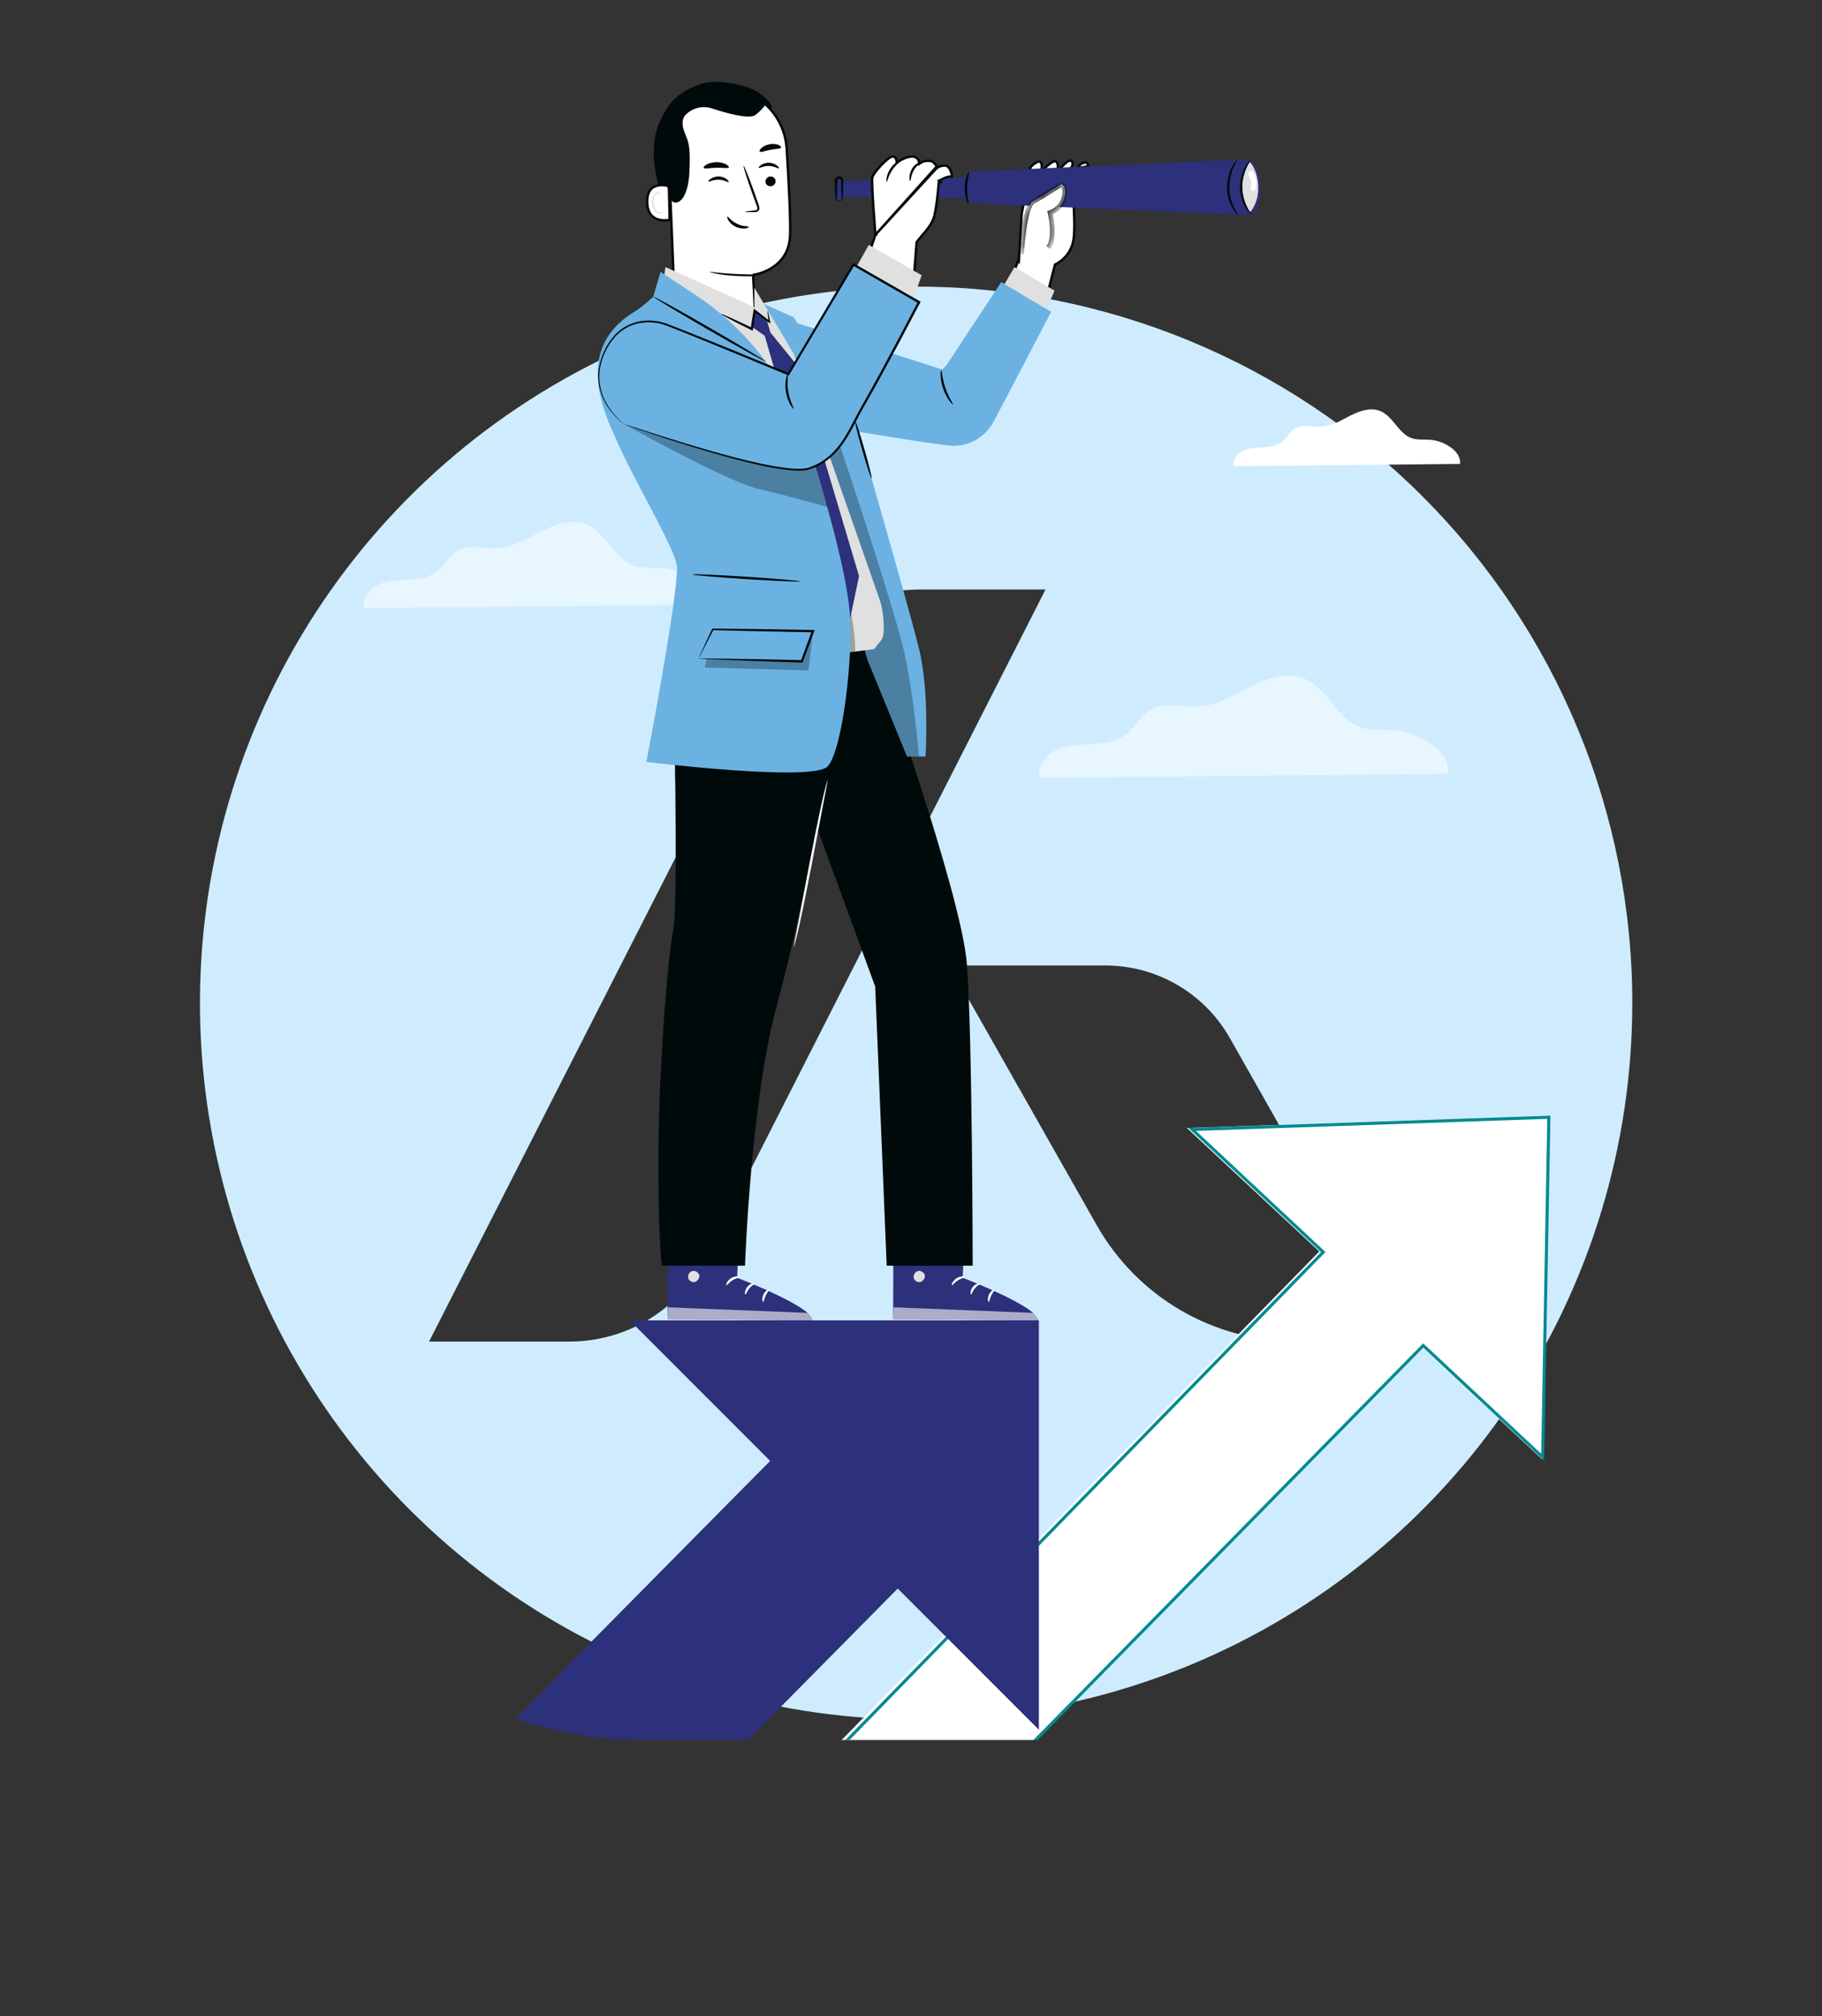 <?xml version="1.0" encoding="utf-8"?><svg width="226" height="250" viewBox="0 0 226 250" fill="none" xmlns="http://www.w3.org/2000/svg">
<rect x="0" y="0" width="226" height="250" fill="#333333" stroke="none"/>
<path fill-rule="evenodd" clip-rule="evenodd" d="M64.293 50.497C78.895 40.743 96.061 35.536 113.621 35.533H113.592C125.262 35.526 136.818 37.818 147.602 42.279C158.386 46.74 168.184 53.282 176.438 61.532C184.692 69.782 191.239 79.577 195.705 90.359C200.172 101.14 202.47 112.696 202.468 124.366C202.468 141.936 197.257 159.111 187.496 173.72C177.734 188.329 163.859 199.714 147.627 206.438C131.394 213.161 113.532 214.919 96.299 211.49C79.067 208.061 63.239 199.599 50.816 187.175C38.393 174.75 29.934 158.92 26.508 141.687C23.082 124.454 24.843 106.593 31.569 90.361C38.295 74.129 49.683 60.256 64.293 50.497ZM80.54 163.545C83.521 161.719 85.939 159.104 87.527 155.989L129.686 73.092H114.158C110.114 73.091 106.149 74.209 102.701 76.323C99.254 78.436 96.458 81.462 94.624 85.065L53.219 166.337H70.634C74.13 166.338 77.559 165.372 80.54 163.545ZM146.453 162.455C150.788 164.979 155.714 166.308 160.729 166.308L173.892 166.351L152.559 128.72C151.011 125.983 148.765 123.707 146.049 122.123C143.334 120.54 140.246 119.706 137.102 119.707H117.772L136.058 151.94C138.532 156.303 142.119 159.931 146.453 162.455Z" fill="#CFECFF"/>
<g clip-path="url(#clip0_636_24139)">
<path opacity="0.5" d="M179.598 95.942C179.989 93.111 176.009 90.785 173.023 90.544C171.599 90.426 170.115 90.645 168.77 90.174C165.845 89.148 164.678 85.353 161.82 84.148C159.688 83.245 157.232 84.047 155.161 85.095C153.091 86.144 151.048 87.455 148.737 87.607C146.727 87.736 144.545 86.984 142.787 87.971C141.475 88.705 140.789 90.224 139.583 91.116C138.4 91.99 136.859 92.175 135.391 92.259C133.923 92.343 132.405 92.355 131.071 92.966C129.737 93.582 128.632 95.001 128.905 96.447L179.604 95.942H179.598Z" fill="white"/>
<path opacity="0.5" d="M87.731 74.973C88.059 72.591 84.716 70.634 82.203 70.431C81.007 70.332 79.76 70.516 78.629 70.12C76.172 69.257 75.192 66.064 72.791 65.05C71 64.291 68.937 64.965 67.197 65.847C65.458 66.729 63.741 67.833 61.8 67.96C60.112 68.069 58.278 67.437 56.801 68.267C55.699 68.884 55.123 70.162 54.11 70.912C53.116 71.648 51.821 71.804 50.588 71.874C49.355 71.941 48.079 71.955 46.959 72.469C45.838 72.983 44.91 74.181 45.144 75.397L87.736 74.973H87.731Z" fill="white"/>
<path d="M163.644 155.165L147.225 139.857L192.035 138.325L191.256 180.907L176.293 166.957L81.262 263.371H57.797L163.644 155.165Z" fill="white"/>
<path fill-rule="evenodd" clip-rule="evenodd" d="M176.54 167.092L191.535 181.108L192.315 138.325L147.411 139.865L163.865 155.245L57.797 263.959H81.311L176.54 167.092ZM81.151 263.577L176.529 166.559L191.169 180.243L191.926 138.721L148.346 140.215L164.411 155.232L58.704 263.577H81.151Z" fill="#008A8F"/>
<path d="M78.102 163.706L128.863 214.467V163.706H78.102Z" fill="#2D307A"/>
<path d="M111.633 164.975C110.484 165.898 37.492 239.848 37.492 239.848H68.939L126.325 181.819L111.633 164.975Z" fill="#2D307A"/>
<path d="M181.1 57.529C181.316 55.959 179.112 54.666 177.452 54.53C176.664 54.464 175.843 54.586 175.093 54.327C173.471 53.756 172.823 51.653 171.243 50.978C170.061 50.478 168.697 50.922 167.553 51.502C166.409 52.082 165.274 52.813 163.994 52.893C162.878 52.964 161.668 52.549 160.692 53.096C159.966 53.506 159.586 54.346 158.915 54.841C158.259 55.327 157.405 55.43 156.594 55.473C155.783 55.515 154.939 55.525 154.198 55.864C153.457 56.204 152.847 56.992 152.997 57.798L181.1 57.52V57.529Z" fill="white"/>
<path d="M91.841 149.098L91.435 158.426C91.435 158.426 100.721 161.97 100.817 163.705L82.809 163.564L82.848 149.007L91.841 149.104V149.098Z" fill="#2D307A"/>
<path d="M85.876 157.593C85.526 157.683 85.284 158.08 85.363 158.432C85.442 158.789 85.836 159.039 86.186 158.954C86.535 158.868 86.845 158.403 86.727 158.063C86.609 157.717 86.129 157.451 85.814 157.615" fill="#E0E0E0"/>
<g opacity="0.6">
<path d="M82.809 163.559L82.871 162.09L100.112 162.776C100.112 162.776 100.912 163.133 100.817 163.7L82.809 163.559Z" fill="white"/>
</g>
<path d="M91.728 158.336C91.728 158.426 91.283 158.46 90.849 158.744C90.409 159.016 90.178 159.396 90.099 159.356C90.02 159.339 90.155 158.812 90.685 158.477C91.215 158.143 91.745 158.251 91.728 158.33V158.336Z" fill="white"/>
<path d="M93.612 159.135C93.629 159.22 93.252 159.367 92.947 159.742C92.637 160.105 92.558 160.507 92.468 160.502C92.383 160.513 92.327 159.997 92.71 159.543C93.088 159.084 93.607 159.05 93.607 159.135H93.612Z" fill="white"/>
<path d="M94.667 161.415C94.588 161.432 94.47 160.989 94.695 160.507C94.921 160.025 95.338 159.832 95.372 159.912C95.422 159.986 95.152 160.241 94.971 160.643C94.78 161.04 94.751 161.409 94.667 161.42V161.415Z" fill="white"/>
<path d="M91.588 156.198C91.548 156.277 91.148 156.152 90.652 156.181C90.156 156.203 89.766 156.368 89.721 156.288C89.671 156.226 90.048 155.897 90.635 155.874C91.221 155.84 91.633 156.13 91.588 156.198Z" fill="#000A0A"/>
<path d="M119.817 149.098L119.411 158.426C119.411 158.426 128.697 161.97 128.793 163.705L110.785 163.564L110.825 149.007L119.817 149.104V149.098Z" fill="#2D307A"/>
<path d="M113.852 157.593C113.503 157.683 113.26 158.08 113.339 158.432C113.418 158.789 113.813 159.039 114.162 158.954C114.512 158.868 114.822 158.403 114.704 158.063C114.585 157.717 114.106 157.451 113.79 157.615" fill="#E0E0E0"/>
<g opacity="0.6">
<path d="M110.785 163.559L110.847 162.09L128.088 162.776C128.088 162.776 128.889 163.133 128.793 163.7L110.785 163.559Z" fill="white"/>
</g>
<path d="M119.705 158.336C119.705 158.426 119.259 158.46 118.825 158.744C118.386 159.016 118.154 159.396 118.075 159.356C117.997 159.339 118.132 158.812 118.662 158.477C119.192 158.143 119.722 158.251 119.705 158.33V158.336Z" fill="white"/>
<path d="M121.589 159.135C121.606 159.22 121.228 159.367 120.924 159.742C120.614 160.105 120.535 160.507 120.444 160.502C120.36 160.513 120.304 159.997 120.687 159.543C121.065 159.084 121.583 159.05 121.583 159.135H121.589Z" fill="white"/>
<path d="M122.642 161.415C122.563 161.432 122.444 160.989 122.67 160.507C122.895 160.025 123.312 159.832 123.346 159.912C123.397 159.986 123.126 160.241 122.946 160.643C122.754 161.04 122.726 161.409 122.642 161.42V161.415Z" fill="white"/>
<path d="M119.564 156.198C119.525 156.277 119.124 156.152 118.628 156.181C118.132 156.203 117.743 156.368 117.698 156.288C117.647 156.226 118.025 155.897 118.611 155.874C119.198 155.84 119.609 156.13 119.564 156.198Z" fill="#000A0A"/>
<path d="M82.893 26.642C82.262 24.902 81.63 23.144 81.309 21.312C80.982 19.486 80.971 17.57 81.551 15.806C81.641 15.54 82.408 13.742 82.684 13.759C82.882 13.77 82.431 15.437 82.538 15.607C83.558 17.229 83.891 19.214 83.806 21.131C83.722 23.047 83.389 24.782 82.899 26.637" fill="#000A0A"/>
<path d="M93.552 34.058L93.552 34.061C93.515 34.072 93.472 34.096 93.456 34.111C93.447 34.124 93.435 34.145 93.432 34.154C93.426 34.168 93.424 34.181 93.424 34.184L93.424 34.184C93.422 34.193 93.422 34.2 93.422 34.202L93.422 34.202C93.421 34.208 93.421 34.214 93.421 34.218C93.422 34.226 93.422 34.237 93.422 34.249C93.423 34.274 93.425 34.31 93.427 34.356C93.432 34.448 93.439 34.58 93.448 34.742C93.455 34.868 93.463 35.014 93.472 35.173C93.486 35.42 93.502 35.701 93.518 35.998C93.569 36.923 93.625 37.994 93.645 38.658C93.635 38.661 93.625 38.665 93.614 38.668C93.515 38.7 93.334 38.746 93.022 38.798C92.396 38.901 91.252 39.025 89.186 39.098C87.155 39.17 85.765 38.506 84.883 37.829C84.442 37.49 84.126 37.146 83.922 36.889C83.82 36.76 83.746 36.653 83.697 36.578C83.673 36.541 83.656 36.512 83.644 36.493L83.639 36.485L82.964 19.678L82.964 19.678L82.964 19.674C82.808 17.375 83.243 15.206 84.277 13.594C85.307 11.988 86.934 10.925 89.193 10.83L89.69 10.841L89.69 10.841C93.879 10.913 97.317 14.214 97.583 18.424C97.837 22.475 98.068 26.958 98.006 29.122C97.943 31.296 96.832 32.524 95.735 33.215C95.185 33.562 94.637 33.773 94.226 33.898C94.021 33.96 93.851 34 93.733 34.025C93.674 34.037 93.628 34.046 93.597 34.051C93.59 34.052 93.584 34.053 93.579 34.054C93.572 34.055 93.566 34.056 93.562 34.057L93.554 34.058L93.552 34.058L93.552 34.058Z" fill="white" stroke="#000A0A" stroke-width="0.3"/>
<path d="M93.557 34.032C93.557 34.032 90.828 34.054 87.957 33.685C87.957 33.685 89.275 34.309 93.595 34.248L93.557 34.032Z" fill="#000A0A"/>
<path d="M96.204 22.463C96.21 22.797 95.934 23.081 95.584 23.098C95.235 23.109 94.947 22.848 94.942 22.514C94.936 22.179 95.212 21.896 95.562 21.879C95.911 21.867 96.199 22.128 96.204 22.468V22.463Z" fill="#000A0A"/>
<path d="M96.611 20.87C96.532 20.949 96.058 20.586 95.376 20.575C94.694 20.552 94.186 20.898 94.113 20.813C94.079 20.773 94.158 20.626 94.378 20.473C94.598 20.32 94.964 20.166 95.387 20.178C95.81 20.189 96.165 20.354 96.368 20.518C96.577 20.683 96.644 20.836 96.605 20.87H96.611Z" fill="#000A0A"/>
<path d="M90.376 22.571C90.297 22.65 89.824 22.287 89.141 22.276C88.459 22.253 87.952 22.599 87.879 22.514C87.845 22.474 87.924 22.327 88.149 22.174C88.369 22.021 88.736 21.868 89.158 21.879C89.581 21.89 89.936 22.055 90.139 22.219C90.348 22.384 90.416 22.537 90.376 22.571Z" fill="#000A0A"/>
<path d="M92.45 26.279C92.45 26.239 92.873 26.171 93.561 26.098C93.736 26.081 93.899 26.052 93.933 25.933C93.978 25.808 93.905 25.616 93.826 25.412C93.668 24.986 93.504 24.538 93.335 24.068C92.653 22.157 92.162 20.586 92.236 20.558C92.315 20.529 92.929 22.06 93.612 23.971C93.775 24.442 93.933 24.89 94.079 25.321C94.141 25.519 94.249 25.752 94.158 26.013C94.108 26.143 93.978 26.234 93.865 26.262C93.752 26.296 93.657 26.296 93.566 26.296C92.873 26.319 92.444 26.319 92.444 26.279H92.45Z" fill="#000A0A"/>
<path d="M90.404 20.745C90.319 20.927 89.648 20.773 88.842 20.802C88.036 20.807 87.371 20.989 87.28 20.807C87.241 20.722 87.371 20.558 87.647 20.405C87.923 20.246 88.346 20.116 88.831 20.104C89.316 20.093 89.744 20.212 90.026 20.354C90.308 20.501 90.443 20.66 90.404 20.745Z" fill="#000A0A"/>
<path d="M96.882 18.301C96.781 18.482 96.211 18.443 95.569 18.573C94.92 18.686 94.407 18.936 94.244 18.8C94.17 18.732 94.227 18.562 94.43 18.369C94.633 18.176 94.999 17.972 95.445 17.887C95.89 17.802 96.302 17.858 96.561 17.966C96.82 18.074 96.927 18.216 96.888 18.301H96.882Z" fill="#000A0A"/>
<path d="M82.972 23.073L82.973 23.145L82.984 23.633L83.017 25.122C83.029 25.665 83.041 26.211 83.05 26.627L83.061 27.135L83.063 27.248C83.058 27.25 83.052 27.251 83.046 27.253C82.97 27.272 82.858 27.293 82.722 27.306C82.447 27.333 82.084 27.33 81.723 27.235C81.363 27.14 81.01 26.955 80.744 26.621C80.477 26.287 80.286 25.791 80.275 25.052C80.266 24.312 80.438 23.834 80.683 23.527C80.929 23.22 81.261 23.064 81.609 22.996C81.958 22.928 82.315 22.95 82.592 22.993C82.73 23.014 82.847 23.04 82.93 23.062C82.945 23.066 82.959 23.069 82.972 23.073Z" fill="white" stroke="#000A0A" stroke-width="0.3"/>
<path d="M82.222 26.217C82.222 26.217 82.172 26.256 82.082 26.296C81.997 26.336 81.845 26.37 81.687 26.308C81.365 26.194 81.089 25.684 81.067 25.134C81.055 24.856 81.112 24.589 81.202 24.368C81.292 24.141 81.433 23.983 81.597 23.954C81.754 23.915 81.873 24.011 81.912 24.096C81.952 24.181 81.935 24.244 81.952 24.249C81.963 24.255 82.014 24.198 81.991 24.073C81.98 24.011 81.941 23.943 81.867 23.886C81.794 23.829 81.687 23.801 81.574 23.812C81.337 23.829 81.134 24.051 81.027 24.294C80.909 24.538 80.841 24.839 80.858 25.151C80.886 25.769 81.208 26.336 81.647 26.461C81.862 26.512 82.042 26.444 82.132 26.37C82.222 26.291 82.239 26.223 82.228 26.217H82.222Z" fill="#E0E0E0"/>
<path d="M95.653 13.47C96.138 13.186 94.627 11.621 93.403 11.094C91.56 10.305 88.757 9.857 87.089 10.373C85.076 10.997 83.412 12.052 82.443 13.934C81.467 15.811 81.135 17.983 81.242 20.098C81.276 20.745 81.355 21.414 81.716 21.953C82.155 22.616 82.978 23.024 82.967 23.954C82.967 24.295 83.069 24.635 83.305 24.879C83.875 25.463 84.54 24.884 84.839 24.317C85.476 23.104 85.521 21.675 85.549 20.302C85.566 19.327 85.583 18.329 85.29 17.399C85.132 16.895 84.878 16.418 84.749 15.902C84.619 15.386 84.619 14.802 84.929 14.371C84.98 14.303 85.064 14.212 85.172 14.116C86.012 13.339 87.213 13.084 88.301 13.441C90.026 14.008 92.969 14.847 93.719 14.246C94.796 13.379 95.05 12.829 95.05 12.829L95.67 13.458L95.653 13.47Z" fill="#000A0A"/>
<path d="M92.891 28.139C92.902 28.19 92.733 28.287 92.429 28.326C92.124 28.366 91.69 28.321 91.262 28.117C90.833 27.913 90.523 27.601 90.365 27.34C90.202 27.079 90.173 26.886 90.219 26.863C90.32 26.812 90.686 27.413 91.431 27.754C92.164 28.117 92.863 28.026 92.885 28.139H92.891Z" fill="#000A0A"/>
<path d="M135.003 20.592C134.964 20.602 134.918 20.614 134.866 20.627C134.702 20.667 134.488 20.715 134.282 20.747C134.071 20.779 133.888 20.791 133.778 20.772C133.76 20.769 133.748 20.765 133.739 20.762C133.739 20.762 133.739 20.761 133.74 20.76C133.94 20.307 134.405 20.135 134.713 20.135C134.744 20.135 134.779 20.149 134.822 20.197C134.866 20.246 134.906 20.317 134.939 20.399C134.967 20.466 134.988 20.535 135.003 20.592Z" fill="white" stroke="#000A0A" stroke-width="0.3"/>
<path d="M125.66 33.979L126.291 32.334L126.368 32.412L126.389 32.078L126.738 26.457L127.839 20.709C127.841 20.707 127.843 20.705 127.845 20.703C127.869 20.678 127.904 20.643 127.948 20.602C128.035 20.52 128.155 20.413 128.288 20.314C128.422 20.213 128.564 20.125 128.694 20.074C128.827 20.021 128.922 20.019 128.984 20.047C129.14 20.122 129.206 20.295 129.22 20.5C129.226 20.599 129.22 20.692 129.211 20.762C129.207 20.797 129.203 20.825 129.199 20.844C129.198 20.853 129.196 20.86 129.195 20.865L129.194 20.87L129.194 20.871L129.194 20.871L129.194 20.871L129.194 20.871L129.194 20.871L129.07 21.418L129.451 21.005L129.451 21.005L129.451 21.005L129.451 21.005L129.451 21.005L129.454 21.002L129.464 20.992C129.472 20.982 129.485 20.969 129.502 20.951C129.536 20.916 129.585 20.866 129.645 20.807C129.765 20.689 129.93 20.536 130.108 20.392C130.287 20.248 130.473 20.119 130.637 20.045C130.811 19.966 130.908 19.972 130.955 20.003C131.132 20.118 131.196 20.317 131.21 20.515C131.216 20.613 131.21 20.702 131.202 20.768C131.198 20.8 131.193 20.826 131.19 20.844C131.188 20.853 131.187 20.86 131.186 20.864L131.185 20.868L131.185 20.868L131.185 20.868L131.185 20.869L131.45 20.994L131.451 20.994L131.451 20.994L131.451 20.994L131.451 20.994L131.451 20.993L131.453 20.99L131.462 20.979C131.47 20.968 131.482 20.953 131.497 20.934C131.528 20.895 131.572 20.841 131.627 20.776C131.737 20.646 131.888 20.479 132.054 20.325C132.221 20.169 132.395 20.035 132.551 19.964C132.71 19.891 132.808 19.9 132.874 19.95C132.977 20.031 133.023 20.118 133.04 20.202C133.058 20.289 133.047 20.384 133.019 20.478C132.991 20.571 132.948 20.655 132.911 20.717C132.892 20.747 132.876 20.772 132.864 20.788C132.859 20.796 132.854 20.802 132.851 20.806L132.848 20.81L132.848 20.811L132.848 20.811L132.848 20.811L132.848 20.811L132.848 20.811L132.81 20.859L132.817 20.92L132.966 20.904L132.817 20.92L132.817 20.92L132.817 20.921L132.817 20.924L132.819 20.938L132.824 20.993C132.829 21.041 132.837 21.112 132.846 21.203C132.864 21.384 132.89 21.647 132.92 21.969C132.98 22.614 133.056 23.497 133.121 24.453C133.252 26.372 133.336 28.559 133.161 29.699L133.161 29.699C132.993 30.818 132.435 31.584 131.917 32.073C131.658 32.317 131.41 32.491 131.227 32.604C131.135 32.66 131.06 32.701 131.009 32.728C130.983 32.741 130.963 32.751 130.95 32.757L130.936 32.764L130.933 32.765L130.932 32.765L130.932 32.765L130.932 32.765L130.932 32.765L130.865 32.795L130.847 32.865L129.959 36.33L125.66 33.979Z" fill="white" stroke="#000A0A" stroke-width="0.3"/>
<path d="M129.046 24.697L104.154 24.425V22.418L129.046 21.72V24.697Z" fill="#2D307A"/>
<path d="M155.327 26.682L120.162 25.19C119.722 23.988 119.705 22.69 120.134 21.283L155.079 19.735C156.686 21.414 156.708 24.958 155.327 26.688V26.682Z" fill="#2D307A"/>
<path d="M154.983 20.059C154.983 20.059 153.923 21.057 153.962 23.228C154.001 25.4 155.067 26.313 155.067 26.313C155.067 26.313 156.223 25.088 156.054 22.911C155.89 20.784 154.983 20.059 154.983 20.059Z" fill="#E0E0E0"/>
<path d="M153.574 26.682C153.574 26.682 153.241 26.416 152.891 25.826C152.547 25.242 152.181 24.329 152.198 23.257C152.215 22.214 152.48 21.272 152.812 20.671C153.145 20.065 153.478 19.787 153.495 19.809C153.534 19.838 153.263 20.161 152.998 20.762C152.722 21.358 152.508 22.253 152.491 23.257C152.474 24.255 152.784 25.134 153.072 25.718C153.359 26.314 153.607 26.648 153.574 26.677V26.682Z" fill="#000A0A"/>
<path d="M155.14 19.809C155.18 19.837 154.92 20.172 154.638 20.773C154.357 21.369 154.08 22.264 154.103 23.268C154.12 24.277 154.43 25.156 154.734 25.741C155.016 26.353 155.371 26.563 155.36 26.597C155.355 26.614 155.242 26.597 155.078 26.478C154.915 26.364 154.729 26.143 154.554 25.848C154.193 25.264 153.827 24.346 153.81 23.279C153.787 22.213 154.114 21.278 154.452 20.682C154.791 20.081 155.112 19.792 155.135 19.815L155.14 19.809Z" fill="#000A0A"/>
<path d="M155.603 21.629C155.558 21.516 155.502 21.403 155.417 21.317C155.333 21.233 155.203 21.181 155.085 21.204C154.966 21.227 154.876 21.329 154.842 21.448C154.808 21.567 154.831 21.692 154.882 21.799C155.011 22.055 155.22 22.293 155.209 22.548C155.203 22.803 155.135 23.058 155.158 23.314C155.164 23.404 155.186 23.501 155.243 23.58C155.299 23.654 155.389 23.71 155.479 23.699C155.632 23.677 155.705 23.506 155.739 23.359C155.874 22.786 155.823 22.174 155.603 21.635V21.629Z" fill="white"/>
<path d="M120.15 25.315C120.088 25.355 119.643 24.471 119.671 23.285C119.688 22.1 120.156 21.233 120.218 21.272C120.303 21.306 119.976 22.174 119.964 23.291C119.936 24.408 120.235 25.287 120.15 25.315Z" fill="#000A0A"/>
<path d="M104.104 24.896C103.896 24.896 103.727 24.726 103.727 24.516V22.395C103.727 22.185 103.896 22.015 104.104 22.015C104.313 22.015 104.482 22.185 104.482 22.395V24.516C104.482 24.726 104.313 24.896 104.104 24.896Z" fill="#2D307A"/>
<path d="M104.104 24.896C104.104 24.896 104.205 24.867 104.307 24.765C104.357 24.714 104.403 24.635 104.397 24.538C104.391 24.408 104.386 24.272 104.374 24.141C104.363 23.801 104.352 23.45 104.34 23.087C104.34 22.883 104.34 22.673 104.329 22.463C104.346 22.276 104.239 22.168 104.092 22.162C103.946 22.168 103.839 22.276 103.856 22.463C103.856 22.673 103.85 22.883 103.844 23.087C103.833 23.45 103.822 23.801 103.811 24.141C103.805 24.277 103.799 24.408 103.788 24.538C103.788 24.635 103.833 24.714 103.878 24.765C103.98 24.867 104.087 24.873 104.081 24.896C104.081 24.907 103.974 24.958 103.805 24.856C103.726 24.805 103.641 24.703 103.619 24.555C103.613 24.419 103.602 24.283 103.596 24.141C103.585 23.801 103.574 23.45 103.562 23.087C103.562 22.883 103.562 22.673 103.551 22.463C103.54 22.366 103.568 22.168 103.67 22.06C103.765 21.941 103.918 21.862 104.075 21.862C104.233 21.862 104.386 21.936 104.481 22.06C104.583 22.168 104.605 22.366 104.6 22.463C104.6 22.673 104.594 22.883 104.589 23.087C104.577 23.45 104.566 23.801 104.555 24.141C104.549 24.283 104.538 24.419 104.532 24.555C104.51 24.703 104.425 24.805 104.346 24.856C104.177 24.958 104.064 24.913 104.07 24.896H104.104Z" fill="#000A0A"/>
<path d="M108.587 29.105L108.577 29.134L107.71 31.718L113.343 34.72L113.692 30.09L113.695 30.052L113.715 30.021C113.838 29.829 114.018 29.612 114.218 29.379C114.261 29.328 114.306 29.276 114.352 29.224C114.517 29.032 114.693 28.829 114.867 28.612C115.312 28.058 115.729 27.435 115.895 26.765C116.067 26.07 116.207 25.014 116.305 24.126C116.353 23.683 116.391 23.284 116.416 22.996C116.429 22.852 116.439 22.735 116.445 22.655L116.453 22.563L116.454 22.539L116.455 22.533L116.455 22.532L116.455 22.531L116.455 22.531L116.605 22.542M108.587 29.105L116.271 20.746L116.388 20.695L116.388 20.695L116.388 20.695L116.388 20.695L116.388 20.695L116.39 20.695L116.396 20.692C116.402 20.689 116.411 20.686 116.424 20.681C116.448 20.671 116.483 20.658 116.527 20.643C116.616 20.614 116.738 20.579 116.871 20.556C117.15 20.508 117.426 20.523 117.59 20.678C117.835 20.91 117.962 21.239 118.027 21.524C118.058 21.657 118.073 21.777 118.081 21.866C117.682 21.872 117.313 21.996 117.038 22.122C116.881 22.194 116.751 22.268 116.66 22.325C116.615 22.353 116.579 22.377 116.555 22.394C116.542 22.402 116.533 22.409 116.526 22.414L116.518 22.42L116.516 22.422L116.515 22.422L116.515 22.422L116.515 22.422L116.605 22.542M108.587 29.105L108.585 29.074L108.435 29.086L108.585 29.074L108.585 29.074L108.584 29.073L108.584 29.069L108.583 29.055L108.579 29L108.562 28.791C108.548 28.61 108.527 28.352 108.503 28.04C108.456 27.415 108.394 26.577 108.337 25.721C108.28 24.864 108.228 23.991 108.2 23.296C108.186 22.948 108.178 22.646 108.178 22.415C108.178 22.299 108.181 22.201 108.185 22.126C108.19 22.046 108.197 22 108.202 21.981L108.057 21.941L108.202 21.981C108.239 21.846 108.369 21.62 108.571 21.344C108.769 21.073 109.024 20.77 109.294 20.485C109.564 20.199 109.846 19.934 110.097 19.737C110.223 19.639 110.338 19.559 110.439 19.503C110.542 19.446 110.618 19.419 110.667 19.414C110.795 19.4 110.885 19.426 110.95 19.464C111.017 19.504 111.068 19.563 111.107 19.631C111.146 19.699 111.17 19.771 111.184 19.827C111.191 19.855 111.195 19.878 111.198 19.894C111.199 19.901 111.2 19.907 111.2 19.911L111.201 19.914C111.201 19.914 111.201 19.914 111.201 19.914C111.201 19.915 111.201 19.915 111.201 19.915C111.201 19.915 111.201 19.915 111.201 19.915C111.201 19.915 111.201 19.915 111.201 19.915L111.225 20.169L111.435 20.023L111.435 20.023L111.435 20.023L111.435 20.023L111.436 20.023L111.437 20.022L111.444 20.017C111.45 20.013 111.459 20.007 111.471 19.999C111.496 19.983 111.532 19.96 111.579 19.932C111.672 19.876 111.806 19.801 111.965 19.726C112.288 19.573 112.704 19.422 113.108 19.409C113.513 19.396 113.727 19.566 113.845 19.73C113.906 19.815 113.944 19.902 113.966 19.968C113.977 20 113.984 20.027 113.988 20.045C113.99 20.054 113.991 20.061 113.992 20.065L113.992 20.069L113.992 20.069L113.992 20.07L113.992 20.07L114.028 20.317L114.229 20.168L114.23 20.168L114.23 20.168L114.23 20.168L114.232 20.166C114.235 20.165 114.239 20.162 114.245 20.158C114.258 20.149 114.278 20.137 114.306 20.123C114.36 20.093 114.443 20.055 114.552 20.02C114.77 19.951 115.094 19.899 115.507 19.974L115.533 19.826L115.506 19.974C115.565 19.984 115.639 20.022 115.722 20.087C115.804 20.151 115.885 20.233 115.957 20.316C116.03 20.399 116.091 20.48 116.135 20.54C116.156 20.571 116.173 20.596 116.185 20.613L116.198 20.632L116.201 20.637L116.202 20.638L116.202 20.638L116.202 20.638L116.202 20.638L108.587 29.105ZM116.605 22.542L116.455 22.531L116.46 22.463L116.515 22.422L116.605 22.542Z" fill="white" stroke="#000A0A" stroke-width="0.3"/>
<path d="M109.984 22.559C109.91 22.571 109.882 21.698 110.474 20.853C111.055 20.002 111.884 19.73 111.901 19.803C111.94 19.883 111.247 20.246 110.717 21.023C110.175 21.788 110.068 22.571 109.984 22.559Z" fill="#000A0A"/>
<path d="M112.893 22.446C112.825 22.474 112.656 21.692 113.141 20.887C113.378 20.495 113.733 20.234 114.015 20.138C114.297 20.036 114.483 20.059 114.488 20.093C114.511 20.172 113.806 20.32 113.395 21.04C112.966 21.732 112.989 22.446 112.898 22.446H112.893Z" fill="#000A0A"/>
<path d="M115.025 22.231C114.952 22.219 115.076 21.59 115.634 21.091C116.186 20.581 116.818 20.512 116.824 20.592C116.846 20.677 116.316 20.858 115.831 21.312C115.335 21.754 115.104 22.265 115.025 22.236V22.231Z" fill="#000A0A"/>
<mask id="path-52-inside-1_636_24139" fill="white">
<path d="M130.018 30.708C131.01 29.534 130.255 26.376 130.255 26.376C130.255 26.376 131.659 25.905 132.008 24.493C132.358 23.081 131.659 22.849 131.659 22.849C131.427 22.968 129.262 24.38 128.152 24.964C127.041 25.553 126.691 31.542 126.691 31.542"/>
</mask>
<path d="M130.018 30.708C131.01 29.534 130.255 26.376 130.255 26.376C130.255 26.376 131.659 25.905 132.008 24.493C132.358 23.081 131.659 22.849 131.659 22.849C131.427 22.968 129.262 24.38 128.152 24.964C127.041 25.553 126.691 31.542 126.691 31.542" fill="white"/>
<path d="M130.255 26.376L130.159 26.091L129.899 26.178L129.963 26.445L130.255 26.376ZM131.659 22.849L131.753 22.564L131.633 22.524L131.521 22.582L131.659 22.849ZM128.152 24.964L128.012 24.698L128.011 24.699L128.152 24.964ZM130.247 30.902C130.547 30.547 130.698 30.066 130.77 29.58C130.843 29.09 130.841 28.561 130.808 28.081C130.774 27.599 130.709 27.157 130.653 26.836C130.624 26.675 130.598 26.543 130.579 26.452C130.569 26.406 130.561 26.37 130.556 26.345C130.553 26.333 130.551 26.323 130.549 26.317C130.548 26.314 130.548 26.311 130.547 26.309C130.547 26.308 130.547 26.308 130.547 26.307C130.547 26.307 130.547 26.306 130.547 26.306C130.547 26.306 130.546 26.306 130.546 26.306C130.546 26.306 130.546 26.306 130.255 26.376C129.963 26.445 129.963 26.445 129.963 26.445C129.963 26.445 129.963 26.445 129.963 26.445C129.963 26.445 129.963 26.445 129.963 26.446C129.963 26.446 129.963 26.446 129.963 26.447C129.964 26.448 129.964 26.45 129.965 26.453C129.966 26.458 129.968 26.466 129.97 26.478C129.975 26.5 129.983 26.533 129.992 26.576C130.01 26.662 130.035 26.786 130.062 26.94C130.116 27.247 130.178 27.668 130.209 28.122C130.241 28.579 130.241 29.06 130.177 29.492C130.112 29.928 129.985 30.282 129.789 30.514L130.247 30.902ZM130.255 26.376C130.35 26.66 130.35 26.66 130.35 26.66C130.35 26.66 130.35 26.66 130.351 26.66C130.351 26.66 130.351 26.66 130.351 26.66C130.352 26.66 130.352 26.659 130.353 26.659C130.354 26.659 130.356 26.658 130.358 26.657C130.362 26.656 130.367 26.654 130.374 26.652C130.387 26.647 130.405 26.64 130.427 26.631C130.472 26.613 130.535 26.587 130.61 26.55C130.76 26.478 130.964 26.365 131.18 26.204C131.61 25.883 132.103 25.359 132.299 24.565L131.717 24.421C131.564 25.039 131.18 25.456 130.821 25.723C130.642 25.857 130.473 25.95 130.349 26.01C130.287 26.04 130.238 26.061 130.204 26.074C130.188 26.081 130.175 26.085 130.167 26.088C130.164 26.09 130.161 26.091 130.16 26.091C130.159 26.091 130.159 26.092 130.158 26.092C130.158 26.092 130.159 26.092 130.159 26.091C130.159 26.091 130.159 26.091 130.159 26.091C130.159 26.091 130.159 26.091 130.159 26.091C130.159 26.091 130.159 26.091 130.255 26.376ZM132.299 24.565C132.486 23.812 132.406 23.317 132.226 22.995C132.138 22.836 132.03 22.731 131.939 22.665C131.894 22.632 131.853 22.608 131.821 22.593C131.805 22.584 131.791 22.578 131.779 22.574C131.774 22.571 131.769 22.569 131.764 22.568C131.762 22.567 131.76 22.566 131.758 22.566C131.757 22.565 131.756 22.565 131.756 22.565C131.755 22.565 131.755 22.564 131.754 22.564C131.754 22.564 131.754 22.564 131.754 22.564C131.754 22.564 131.753 22.564 131.659 22.849C131.564 23.133 131.564 23.133 131.563 23.133C131.563 23.133 131.563 23.133 131.563 23.133C131.562 23.133 131.562 23.133 131.562 23.133C131.561 23.132 131.561 23.132 131.56 23.132C131.559 23.132 131.558 23.131 131.557 23.131C131.555 23.13 131.554 23.13 131.553 23.13C131.552 23.129 131.553 23.129 131.555 23.13C131.56 23.133 131.571 23.139 131.585 23.149C131.614 23.17 131.66 23.212 131.703 23.288C131.785 23.435 131.88 23.762 131.717 24.421L132.299 24.565ZM131.521 22.582C131.449 22.619 131.255 22.74 131.01 22.893C130.756 23.052 130.431 23.257 130.077 23.477C129.366 23.919 128.556 24.412 128.012 24.698L128.291 25.229C128.858 24.931 129.686 24.427 130.393 23.987C130.748 23.766 131.077 23.559 131.328 23.401C131.589 23.238 131.753 23.138 131.796 23.115L131.521 22.582ZM128.011 24.699C127.791 24.816 127.629 25.04 127.505 25.276C127.376 25.521 127.264 25.824 127.167 26.156C126.972 26.82 126.822 27.641 126.708 28.431C126.594 29.224 126.515 29.997 126.465 30.57C126.439 30.858 126.421 31.096 126.409 31.262C126.403 31.345 126.399 31.41 126.396 31.455C126.395 31.477 126.394 31.494 126.393 31.506C126.393 31.512 126.392 31.516 126.392 31.519C126.392 31.521 126.392 31.522 126.392 31.523C126.392 31.523 126.392 31.523 126.392 31.524C126.392 31.524 126.392 31.524 126.392 31.524C126.392 31.524 126.392 31.524 126.691 31.542C126.991 31.559 126.991 31.559 126.991 31.559C126.991 31.559 126.991 31.559 126.991 31.559C126.991 31.559 126.991 31.559 126.991 31.558C126.991 31.558 126.991 31.557 126.991 31.555C126.991 31.552 126.992 31.548 126.992 31.543C126.993 31.532 126.994 31.515 126.995 31.494C126.998 31.45 127.002 31.386 127.008 31.305C127.019 31.141 127.037 30.906 127.062 30.623C127.112 30.056 127.19 29.295 127.302 28.517C127.414 27.736 127.56 26.949 127.743 26.325C127.834 26.012 127.933 25.751 128.036 25.555C128.143 25.351 128.235 25.259 128.292 25.229L128.011 24.699Z" fill="#000A0A" mask="url(#path-52-inside-1_636_24139)"/>
<path d="M83.508 83.263C83.508 83.263 84.201 111.803 83.508 115.285C82.814 118.767 81.664 133.153 81.664 143.825C81.664 154.497 82.109 156.929 82.109 156.929H92.41C92.41 156.929 93.121 136.634 96.3 124.896C99.255 113.992 102.655 97.417 102.655 90.221V80.473H84.427L83.502 83.257L83.508 83.263Z" fill="#000A0A"/>
<path d="M108.423 80.478C108.423 80.478 119.232 110.64 119.925 119.458C120.619 128.276 120.652 156.929 120.652 156.929H109.985L108.559 122.322L100.35 99.9V80.478H108.423Z" fill="#000A0A"/>
<path d="M102.655 96.725C102.655 96.725 102.627 97.02 102.525 97.547C102.413 98.125 102.272 98.874 102.097 99.77C101.73 101.703 101.24 104.267 100.699 107.108C100.146 109.971 99.627 112.563 99.216 114.434C99.007 115.37 98.832 116.124 98.697 116.64C98.556 117.156 98.472 117.439 98.455 117.434C98.438 117.434 98.483 117.139 98.584 116.611C98.697 116.033 98.838 115.284 99.013 114.389C99.379 112.455 99.87 109.886 100.411 107.051C100.964 104.187 101.482 101.596 101.894 99.724C102.102 98.789 102.277 98.035 102.413 97.519C102.554 97.003 102.638 96.719 102.655 96.725Z" fill="white"/>
<path d="M112.516 93.799H114.8C114.8 93.799 115.324 85.843 114.005 80.479C112.686 75.114 105.942 51.763 105.942 51.763L98.478 39.356L94.475 37.547L107.623 81.885L112.511 93.805L112.516 93.799Z" fill="#6BB2E3"/>
<path opacity="0.3" d="M104.201 55.279C104.201 55.279 111.113 75.88 112.257 81.278C113.402 86.677 113.994 93.799 113.994 93.799H112.511L107.409 81.885C107.409 81.885 101.427 56.549 101.686 56.605C101.951 56.662 104.189 55.273 104.189 55.273L104.201 55.279Z" fill="#000A0A"/>
<path d="M81.93 37.065L82.55 33.118L93.572 38.097V35.681L98.444 43.853L109.162 74.496C109.511 75.438 109.923 78.585 109.303 79.373L108.429 80.479L96.814 81.987L85.797 41.987L81.93 37.059V37.065Z" fill="#E0E0E0"/>
<path opacity="0.3" d="M83.751 96.725C83.751 96.725 98.5 98.392 101.522 97.178C104.544 95.971 104.691 92.869 104.691 92.869C104.691 92.869 106.168 82.333 106.066 80.014C105.948 77.377 105.108 73.617 105.108 73.617L83.723 94.865L83.745 96.725H83.751Z" fill="#000A0A"/>
<path d="M94.857 41.641C94.857 41.641 99.898 58.902 99.858 59.027C99.819 59.151 105.451 76.702 105.451 76.702L106.556 71.428L98.719 45.117L95.568 41.232L94.857 41.635V41.641Z" fill="#2D307A"/>
<path d="M78.654 38.675C73.484 41.845 73.213 46.761 75.514 52.398C75.897 53.334 76.63 54.938 77.138 56.027C79.365 60.785 83.982 68.548 83.982 70.362C83.982 74.632 80.176 94.468 80.176 94.468C80.176 94.468 100.795 96.986 102.655 95.029C104.516 93.073 105.948 80.853 105.35 75.386C104.691 69.353 101.601 59.152 100.349 55.375C99.594 53.101 97.108 47.442 94.142 43.733C91.921 40.96 89.282 38.556 86.322 36.605L81.936 33.713L81.028 36.776C81.028 36.776 79.821 37.966 78.66 38.681L78.654 38.675Z" fill="#6BB2E3"/>
<path d="M98.721 40.053C99.143 40.031 117.991 46.246 116.903 45.792L117.405 45.265L124.199 34.967L130.384 38.658C130.384 38.658 124.244 50.453 123.229 52.302C122.322 53.958 120.568 55.285 118.228 55.279C116.847 55.279 105.041 53.294 105.041 53.294L98.715 40.053H98.721Z" fill="#6BB2E3"/>
<path d="M106.303 32.965L107.763 30.368L114.326 34.127L113.305 36.985L106.303 32.965Z" fill="#E0E0E0"/>
<path opacity="0.3" d="M77.431 52.596C77.431 52.596 90.117 59.702 94.131 60.637C98.151 61.573 102.656 62.871 102.656 62.871L100.846 57.076L89.835 50.345L77.426 52.596H77.431Z" fill="#000A0A"/>
<path d="M77.431 52.596C77.273 52.477 96.443 59.333 100.345 58.097C104.252 56.861 105.515 52.965 106.913 50.572C109.467 46.189 113.994 37.473 113.994 37.473L105.864 32.806L97.79 46.398C97.79 46.398 83.52 40.484 82.207 40.099C80.893 39.713 76.828 39.185 74.844 43.96C72.639 49.251 77.431 52.608 77.431 52.608V52.596Z" fill="#6BB2E3"/>
<path d="M77.43 52.596C77.43 52.596 77.374 52.568 77.289 52.5C77.199 52.432 77.063 52.33 76.894 52.182C76.562 51.888 76.077 51.428 75.569 50.725C75.067 50.028 74.538 49.069 74.312 47.833C74.233 47.527 74.239 47.198 74.205 46.864C74.188 46.529 74.233 46.183 74.25 45.826C74.329 45.48 74.374 45.106 74.487 44.748C74.622 44.397 74.707 44.006 74.893 43.654C75.203 42.917 75.665 42.197 76.257 41.544C76.855 40.898 77.644 40.359 78.558 40.053C79.465 39.741 80.491 39.668 81.506 39.826C82.019 39.894 82.527 40.065 83.012 40.257C83.502 40.444 83.998 40.637 84.506 40.836C88.531 42.429 93.014 44.272 97.851 46.268L97.682 46.325C100.18 42.117 102.908 37.518 105.75 32.727L105.823 32.602L105.947 32.676C106.878 33.209 107.87 33.776 108.868 34.354C110.649 35.381 112.414 36.39 114.072 37.343L114.196 37.411L114.128 37.535C112.533 40.598 110.96 43.558 109.409 46.393C108.637 47.81 107.87 49.194 107.092 50.532C106.325 51.859 105.716 53.26 104.899 54.502C104.104 55.755 103.083 56.844 101.86 57.553C101.24 57.887 100.619 58.188 99.92 58.307C99.232 58.398 98.567 58.352 97.919 58.295C95.325 58.006 92.991 57.394 90.865 56.844C86.631 55.698 83.282 54.593 80.976 53.827C78.676 53.056 77.424 52.596 77.424 52.596C77.424 52.585 77.509 52.608 77.661 52.653C77.83 52.704 78.056 52.778 78.355 52.869C78.975 53.067 79.865 53.356 81.01 53.725C83.322 54.456 86.682 55.539 90.916 56.657C93.036 57.195 95.376 57.791 97.941 58.069C98.578 58.125 99.238 58.165 99.886 58.074C100.512 57.967 101.144 57.66 101.736 57.343C102.914 56.651 103.901 55.596 104.679 54.36C105.479 53.135 106.077 51.746 106.855 50.396C107.627 49.058 108.389 47.674 109.161 46.257C110.7 43.422 112.273 40.456 113.863 37.399L113.92 37.592C112.256 36.639 110.497 35.63 108.71 34.604C107.706 34.031 106.714 33.458 105.789 32.925L105.987 32.874C103.14 37.66 100.405 42.253 97.902 46.461L97.84 46.563L97.733 46.518C92.901 44.516 88.424 42.662 84.41 41.051C83.908 40.853 83.412 40.66 82.921 40.467C82.431 40.269 81.957 40.11 81.461 40.042C80.475 39.889 79.488 39.951 78.608 40.246C77.729 40.535 76.968 41.045 76.381 41.669C75.8 42.299 75.344 42.996 75.034 43.716C74.848 44.062 74.763 44.442 74.628 44.788C74.515 45.14 74.47 45.503 74.385 45.843C74.368 46.194 74.318 46.529 74.335 46.858C74.363 47.187 74.352 47.504 74.43 47.805C74.645 49.018 75.152 49.965 75.637 50.669C76.127 51.372 76.596 51.842 76.917 52.143C77.08 52.296 77.21 52.404 77.295 52.477C77.351 52.528 77.39 52.562 77.424 52.591L77.43 52.596Z" fill="#000A0A"/>
<path d="M86.643 81.647L88.419 78.029L100.845 78.25L99.464 81.993L86.643 81.647Z" fill="#6BB2E3"/>
<path d="M86.643 81.647C86.643 81.647 86.745 81.641 86.914 81.641C87.111 81.641 87.354 81.641 87.653 81.641C88.324 81.647 89.237 81.658 90.359 81.675C92.654 81.709 95.828 81.755 99.47 81.846L99.335 81.942C99.752 80.802 100.197 79.6 100.648 78.369C100.671 78.313 100.688 78.256 100.71 78.199L100.846 78.398C95.845 78.307 91.379 78.211 88.419 78.126L88.504 78.075C87.946 79.163 87.489 80.037 87.162 80.677C87.01 80.967 86.886 81.199 86.79 81.392C86.705 81.556 86.655 81.647 86.643 81.647C86.638 81.647 86.672 81.573 86.739 81.415C86.824 81.227 86.931 80.995 87.061 80.706C87.371 80.037 87.799 79.124 88.329 77.99L88.352 77.939H88.414C91.368 77.961 95.839 78.018 100.84 78.109H101.049L100.975 78.307C100.953 78.364 100.936 78.421 100.913 78.477C100.457 79.713 100.011 80.91 99.588 82.05L99.555 82.146H99.453C95.738 82.038 92.507 81.913 90.224 81.823C89.118 81.778 88.222 81.738 87.562 81.709C87.281 81.698 87.049 81.687 86.863 81.675C86.705 81.664 86.626 81.658 86.638 81.653L86.643 81.647Z" fill="#000A0A"/>
<path d="M94.943 44.799C94.903 44.867 91.751 43.132 87.912 40.915C84.067 38.698 80.983 36.843 81.028 36.775C81.067 36.707 84.219 38.443 88.058 40.66C91.904 42.877 94.982 44.731 94.943 44.799Z" fill="#000A0A"/>
<path d="M99.24 72.086C99.24 72.166 96.24 72.041 92.553 71.803C88.866 71.565 85.883 71.309 85.889 71.224C85.894 71.139 88.888 71.27 92.576 71.508C96.263 71.746 99.245 72.001 99.24 72.086Z" fill="#000A0A"/>
<path d="M124.588 35.239L125.84 33.118L130.801 36.033L129.837 38.335L124.588 35.239Z" fill="#E0E0E0"/>
<path d="M118.199 50.147C118.148 50.198 117.404 49.421 116.987 48.19C116.558 46.96 116.671 45.888 116.744 45.9C116.834 45.9 116.857 46.926 117.268 48.1C117.663 49.279 118.272 50.101 118.204 50.152L118.199 50.147Z" fill="#000A0A"/>
<path d="M106.061 52.171C106.14 52.148 106.664 53.736 107.228 55.71C107.797 57.689 108.192 59.31 108.113 59.333C108.034 59.356 107.51 57.768 106.946 55.795C106.377 53.816 105.982 52.194 106.061 52.171Z" fill="#000A0A"/>
<path d="M98.449 50.691C98.398 50.748 97.693 49.908 97.485 48.615C97.265 47.328 97.654 46.308 97.721 46.342C97.812 46.359 97.564 47.357 97.778 48.57C97.969 49.784 98.528 50.646 98.449 50.691Z" fill="#000A0A"/>
<path opacity="0.3" d="M87.642 81.669L87.422 82.764L100.288 83.127L100.846 78.25L99.465 81.993L87.642 81.669Z" fill="#000A0A"/>
<path d="M93.303 40.484L93.438 40.632L94.859 41.641L95.569 41.238L95.107 39.656L93.607 38.528L93.303 40.484Z" fill="#2D307A"/>
<path d="M95.219 38.528C95.258 38.522 95.377 39.038 95.535 39.894L95.58 40.138L95.377 39.991C94.881 39.639 94.238 39.174 93.522 38.641L93.747 38.55C93.68 38.993 93.606 39.469 93.533 39.957C93.488 40.252 93.443 40.535 93.398 40.813L93.37 41.006L93.195 40.921C92.112 40.388 91.171 39.906 90.5 39.548C89.829 39.191 89.434 38.964 89.445 38.93C89.463 38.896 89.885 39.066 90.579 39.378C91.272 39.69 92.231 40.138 93.319 40.66L93.11 40.767C93.155 40.49 93.195 40.206 93.24 39.911C93.319 39.424 93.392 38.953 93.466 38.505L93.505 38.273L93.691 38.414C94.401 38.959 95.027 39.446 95.501 39.826L95.343 39.923C95.23 39.055 95.185 38.533 95.225 38.522L95.219 38.528Z" fill="#000A0A"/>
</g>
<defs>
<clipPath id="clip0_636_24139">
<rect x="23.533" y="7.614" width="181.472" height="208.122" rx="56" fill="white"/>
</clipPath>
</defs>
</svg>
